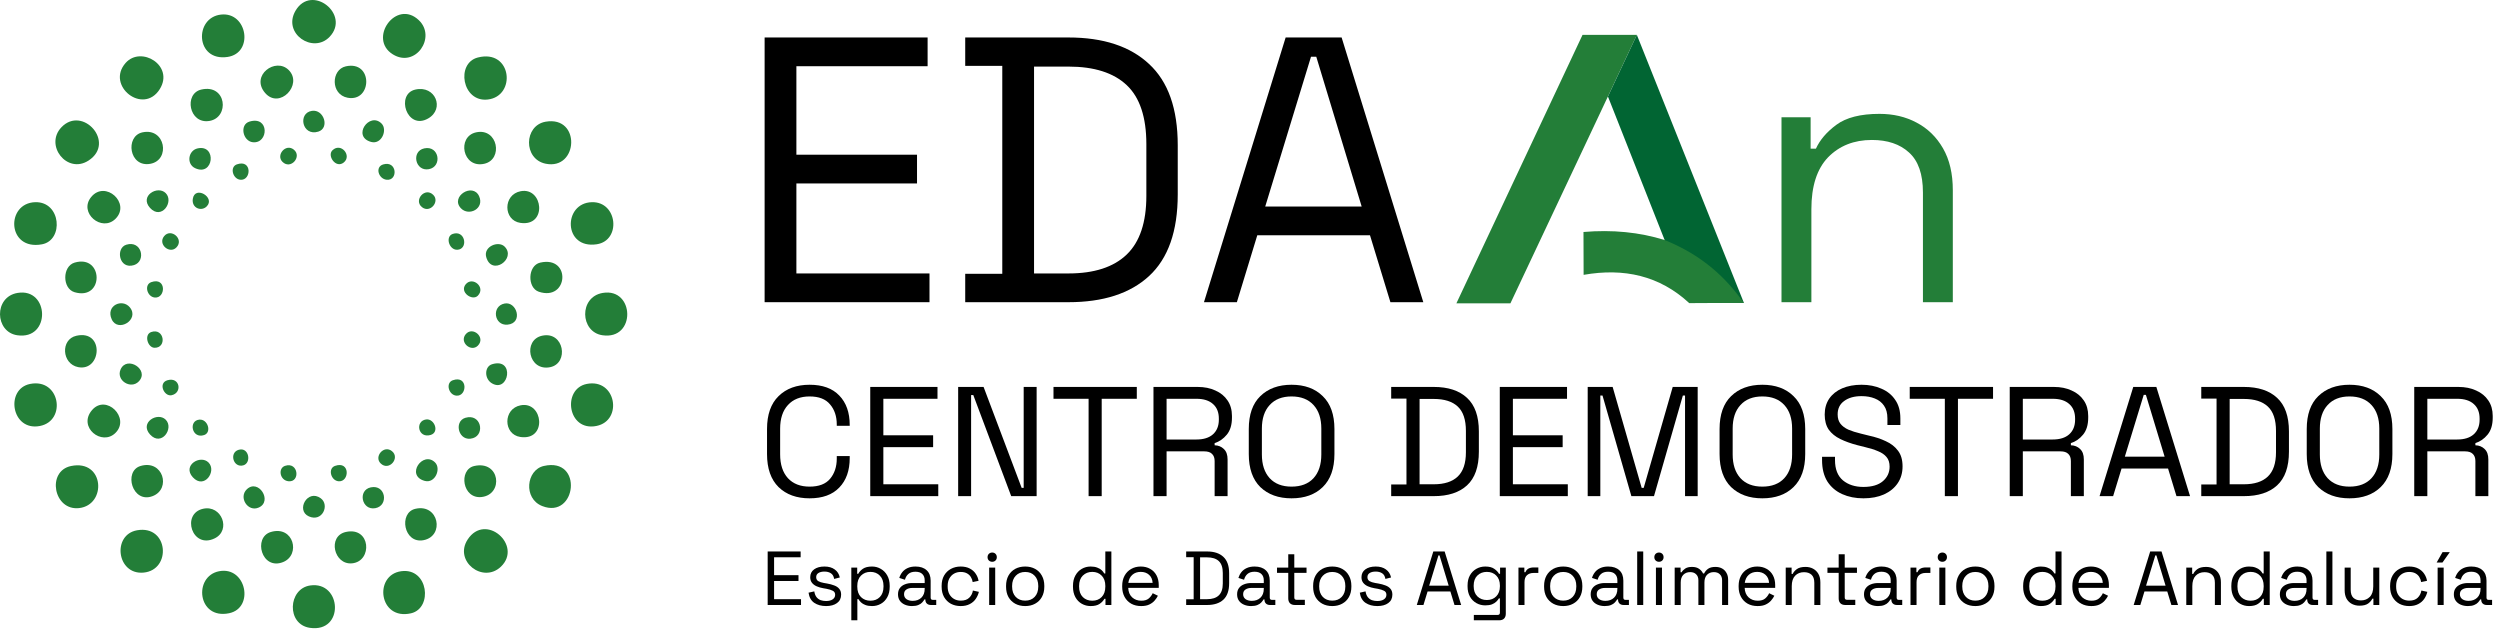 <?xml version="1.0" encoding="UTF-8"?> <svg xmlns="http://www.w3.org/2000/svg" width="308" height="78" viewBox="0 0 308 78" fill="none"><path d="M61.711 69.816C59.486 71.938 55.897 69.124 57.606 66.481C59.811 63.078 64.438 67.209 61.711 69.816Z" fill="#237E38"></path><path d="M58.87 7.084C63.084 6.005 63.642 11.866 60.079 12.263C56.929 12.614 56.139 7.781 58.87 7.084Z" fill="#237E38"></path><path d="M7.572 15.676C10.179 12.944 14.31 17.571 10.907 19.781C8.269 21.495 5.449 17.901 7.572 15.676Z" fill="#237E38"></path><path d="M67.221 14.994C71.594 14.235 71.253 20.999 67.221 20.168C64.453 19.6 64.53 15.464 67.221 14.994Z" fill="#237E38"></path><path d="M3.699 47.303C7.411 46.554 8.227 51.847 4.912 52.482C1.396 53.158 0.611 47.928 3.699 47.303Z" fill="#237E38"></path><path d="M16.89 65.329C20.763 64.653 21.171 70.214 17.691 70.544C14.376 70.854 13.777 65.876 16.89 65.329Z" fill="#237E38"></path><path d="M8.753 57.413C12.869 56.561 13.178 62.21 9.745 62.597C6.595 62.949 5.717 58.043 8.753 57.413Z" fill="#237E38"></path><path d="M27.001 70.374C30.336 69.733 31.379 74.907 28.214 75.553C24.321 76.348 23.799 70.988 27.001 70.374Z" fill="#237E38"></path><path d="M4.343 24.909C7.529 24.821 7.88 29.587 5.179 30.098C0.842 30.914 0.687 25.012 4.343 24.909Z" fill="#237E38"></path><path d="M27.224 1.796C30.482 1.43 31.303 6.537 28.029 7.017C24.074 7.6 23.893 2.168 27.224 1.796Z" fill="#237E38"></path><path d="M2.164 36.088C6.099 35.427 6.295 41.917 2.123 41.303C-0.639 40.895 -0.789 36.584 2.164 36.088Z" fill="#237E38"></path><path d="M74.259 36.088C78.194 35.427 78.39 41.917 74.218 41.303C71.455 40.895 71.305 36.584 74.259 36.088Z" fill="#237E38"></path><path d="M72.275 47.303C75.905 46.569 76.777 51.805 73.493 52.476C69.915 53.21 69.228 47.917 72.275 47.303Z" fill="#237E38"></path><path d="M38.216 72.129C42.11 71.566 42.466 77.979 38.175 77.349C35.263 76.921 35.48 72.526 38.216 72.129Z" fill="#237E38"></path><path d="M72.916 24.909C76.092 24.821 76.557 29.628 73.526 30.093C69.379 30.728 69.343 25.007 72.916 24.909Z" fill="#237E38"></path><path d="M40.607 4.538C38.567 6.676 34.772 4.131 36.404 1.327C38.381 -2.061 43.23 1.786 40.607 4.538Z" fill="#237E38"></path><path d="M49.426 70.374C52.787 69.909 53.35 74.933 50.639 75.558C46.663 76.472 46.018 70.843 49.426 70.374Z" fill="#237E38"></path><path d="M15.476 7.755C17.392 5.592 21.487 8.086 19.685 10.977C17.655 14.23 12.998 10.559 15.476 7.755Z" fill="#237E38"></path><path d="M66.993 57.408C71.908 56.277 71.025 64.017 66.796 62.344C64.447 61.414 64.829 57.903 66.993 57.408Z" fill="#237E38"></path><path d="M51.601 2.488C53.801 4.585 51.183 8.432 48.389 6.691C45.296 4.76 48.813 -0.171 51.601 2.488Z" fill="#237E38"></path><path d="M14.231 53.328C12.553 55.007 9.553 52.621 11.329 50.535C13.069 48.485 16.08 51.485 14.231 53.328Z" fill="#237E38"></path><path d="M33.367 65.541C36.182 64.704 37.08 68.365 34.875 69.248C32.221 70.307 31.147 66.202 33.367 65.541Z" fill="#237E38"></path><path d="M64.15 49.931C66.923 49.399 67.455 54.325 64.109 53.835C61.987 53.525 61.945 50.349 64.15 49.931Z" fill="#237E38"></path><path d="M64.15 23.556C66.923 23.024 67.455 27.95 64.109 27.459C61.987 27.15 61.945 23.974 64.15 23.556Z" fill="#237E38"></path><path d="M24.797 11.034C27.926 10.311 28.319 14.488 25.794 14.901C23.268 15.314 22.633 11.53 24.797 11.034Z" fill="#237E38"></path><path d="M42.599 8.174C45.996 7.415 45.857 12.614 42.826 12.041C40.704 11.638 40.791 8.576 42.599 8.174Z" fill="#237E38"></path><path d="M35.567 8.628C37.359 10.42 34.431 13.534 32.649 11.437C30.832 9.3 33.951 7.012 35.567 8.628Z" fill="#237E38"></path><path d="M9.409 41.365C12.89 40.58 12.518 45.79 9.637 45.232C7.602 44.84 7.427 41.809 9.409 41.365Z" fill="#237E38"></path><path d="M25.02 62.68C27.312 62.169 28.505 65.313 26.46 66.32C23.656 67.704 22.298 63.284 25.02 62.68Z" fill="#237E38"></path><path d="M58.65 16.306C61.335 15.712 62.043 19.652 59.652 20.179C56.967 20.773 56.26 16.833 58.65 16.306Z" fill="#237E38"></path><path d="M66.782 41.36C69.508 40.761 70.133 44.757 67.778 45.237C65.098 45.78 64.386 41.892 66.782 41.36Z" fill="#237E38"></path><path d="M14.233 26.953C12.54 28.646 9.648 26.214 11.228 24.278C12.969 22.14 16.149 25.042 14.233 26.953Z" fill="#237E38"></path><path d="M58.42 57.413C61.611 56.685 62.06 60.883 59.37 61.229C56.948 61.539 56.458 57.862 58.42 57.413Z" fill="#237E38"></path><path d="M66.554 32.354C70.406 31.471 70.029 37.157 66.383 35.943C64.942 35.463 64.994 32.711 66.554 32.354Z" fill="#237E38"></path><path d="M51.173 62.685C54.065 62.013 54.819 66.046 52.17 66.552C49.733 67.017 49.082 63.165 51.173 62.685Z" fill="#237E38"></path><path d="M17.546 16.306C20.376 15.691 21.032 19.703 18.538 20.178C15.894 20.679 15.383 16.776 17.546 16.306Z" fill="#237E38"></path><path d="M17.318 57.408C20.091 56.587 21.113 60.222 18.821 61.115C16.291 62.102 15.18 58.038 17.318 57.408Z" fill="#237E38"></path><path d="M42.599 65.54C45.697 64.843 45.919 69.155 43.379 69.403C41.122 69.625 40.322 66.052 42.599 65.54Z" fill="#237E38"></path><path d="M51.173 11.034C53.646 10.476 54.818 13.409 52.753 14.592C50.114 16.11 48.71 11.586 51.173 11.034Z" fill="#237E38"></path><path d="M9.186 32.355C12.765 31.296 12.852 37.074 9.186 36C7.658 35.551 7.663 32.809 9.186 32.355Z" fill="#237E38"></path><path d="M24.362 18.278C26.743 17.777 26.329 21.8 24.032 20.715C22.942 20.199 23.175 18.531 24.362 18.278Z" fill="#237E38"></path><path d="M57.328 51.475C59.259 50.902 59.791 53.499 58.278 53.979C56.497 54.542 55.851 51.914 57.328 51.475Z" fill="#237E38"></path><path d="M15.996 37.864C17.246 39.382 14.52 41.024 13.761 39.336C13.002 37.647 15.057 36.728 15.996 37.864Z" fill="#237E38"></path><path d="M15.558 30.149C17.468 29.56 18.042 32.173 16.513 32.659C14.654 33.247 14.21 30.567 15.558 30.149Z" fill="#237E38"></path><path d="M45.684 60.042C47.533 59.654 47.925 62.303 46.237 62.608C44.548 62.913 44.042 60.388 45.684 60.042Z" fill="#237E38"></path><path d="M52.277 18.278C54.126 17.891 54.518 20.54 52.83 20.844C51.141 21.149 50.635 18.624 52.277 18.278Z" fill="#237E38"></path><path d="M39.518 61.389C40.643 62.215 39.714 64.363 38.051 63.619C36.409 62.886 37.891 60.196 39.518 61.389Z" fill="#237E38"></path><path d="M30.725 14.984C33.219 14.215 33.105 17.726 31.153 17.524C29.914 17.395 29.486 15.366 30.725 14.984Z" fill="#237E38"></path><path d="M60.615 44.876C63.476 43.993 62.701 48.46 60.605 47.226C59.65 46.663 59.675 45.165 60.615 44.876Z" fill="#237E38"></path><path d="M20.412 51.702C21.476 52.766 19.886 55.074 18.481 53.525C17.154 52.053 19.421 50.716 20.412 51.702Z" fill="#237E38"></path><path d="M38.426 13.657C39.903 13.43 40.651 15.774 39.211 16.218C37.223 16.827 36.65 13.931 38.426 13.657Z" fill="#237E38"></path><path d="M25.684 56.974C26.747 58.038 25.157 60.346 23.753 58.797C22.426 57.325 24.692 55.988 25.684 56.974Z" fill="#237E38"></path><path d="M56.783 25.657C55.43 24.232 58.249 22.44 59.029 24.18C59.711 25.698 57.769 26.695 56.783 25.657Z" fill="#237E38"></path><path d="M20.412 23.788C21.476 24.852 19.886 27.16 18.481 25.611C17.154 24.139 19.421 22.802 20.412 23.788Z" fill="#237E38"></path><path d="M62.165 37.394C63.673 37.1 64.499 39.816 62.527 39.997C60.864 40.152 60.523 37.714 62.165 37.394Z" fill="#237E38"></path><path d="M47.004 15.216C47.778 15.986 47.014 17.84 45.728 17.488C43.312 16.828 45.517 13.729 47.004 15.216Z" fill="#237E38"></path><path d="M62.171 30.382C63.653 31.869 60.56 34.074 59.899 31.657C59.548 30.372 61.402 29.613 62.171 30.382Z" fill="#237E38"></path><path d="M53.6 56.974C54.374 57.744 53.61 59.597 52.324 59.246C49.908 58.585 52.112 55.487 53.6 56.974Z" fill="#237E38"></path><path d="M17.108 46.978C16.112 48.026 14.253 46.849 14.862 45.501C15.647 43.761 18.456 45.558 17.108 46.978Z" fill="#237E38"></path><path d="M30.41 60.279C31.83 58.931 33.627 61.74 31.886 62.525C30.539 63.135 29.361 61.276 30.41 60.279Z" fill="#237E38"></path><path d="M52.495 51.676C53.512 51.537 54.188 53.251 53.052 53.587C51.493 54.052 51.106 51.867 52.495 51.676Z" fill="#237E38"></path><path d="M21.724 30.495C20.892 31.337 19.415 30.093 20.216 29.101C21.062 28.048 22.735 29.473 21.724 30.495Z" fill="#237E38"></path><path d="M46.891 57.087C46.05 56.256 47.294 54.779 48.286 55.579C49.339 56.426 47.914 58.099 46.891 57.087Z" fill="#237E38"></path><path d="M34.802 19.941C33.96 19.11 35.204 17.633 36.196 18.433C37.249 19.28 35.824 20.953 34.802 19.941Z" fill="#237E38"></path><path d="M58.873 42.583C58.042 43.425 56.565 42.181 57.365 41.189C58.212 40.136 59.885 41.561 58.873 42.583Z" fill="#237E38"></path><path d="M53.377 24.01C54.218 24.841 52.974 26.318 51.983 25.517C50.929 24.671 52.354 22.998 53.377 24.01Z" fill="#237E38"></path><path d="M29.179 20.251C31.084 19.579 30.976 22.27 29.618 22.146C28.663 22.058 28.276 20.571 29.179 20.251Z" fill="#237E38"></path><path d="M25.46 25.435C24.794 26.096 23.596 25.626 23.751 24.516C23.994 22.786 26.586 24.325 25.46 25.435Z" fill="#237E38"></path><path d="M47.216 20.256C48.93 19.75 49.064 22.28 47.644 22.146C46.632 22.053 46.163 20.566 47.216 20.256Z" fill="#237E38"></path><path d="M18.63 34.761C20.536 34.09 20.427 36.78 19.069 36.656C18.114 36.568 17.727 35.081 18.63 34.761Z" fill="#237E38"></path><path d="M55.778 46.849C57.683 46.178 57.575 48.868 56.217 48.744C55.261 48.656 54.874 47.169 55.778 46.849Z" fill="#237E38"></path><path d="M41.27 57.398C43.175 56.726 43.067 59.417 41.709 59.293C40.754 59.205 40.366 57.718 41.27 57.398Z" fill="#237E38"></path><path d="M55.778 28.818C57.255 28.322 57.668 30.429 56.573 30.733C55.386 31.064 54.766 29.158 55.778 28.818Z" fill="#237E38"></path><path d="M18.633 40.905C20.244 40.358 20.595 42.883 19.031 42.846C18.194 42.831 17.709 41.22 18.633 40.905Z" fill="#237E38"></path><path d="M58.871 36.428C58.2 37.12 56.584 36.005 57.368 35.034C58.21 33.996 59.883 35.386 58.871 36.428Z" fill="#237E38"></path><path d="M35.117 57.392C36.77 56.839 37.028 59.431 35.551 59.292C34.462 59.189 34.219 57.691 35.117 57.392Z" fill="#237E38"></path><path d="M40.957 18.516C42 17.504 43.395 19.177 42.351 20.019C41.381 20.804 40.265 19.182 40.957 18.516Z" fill="#237E38"></path><path d="M24.563 51.698C25.606 51.61 26.112 53.273 25.152 53.598C23.629 54.109 23.184 51.816 24.563 51.698Z" fill="#237E38"></path><path d="M20.621 46.848C22.17 46.389 22.5 48.402 21.142 48.692C20.223 48.888 19.444 47.199 20.621 46.848Z" fill="#237E38"></path><path d="M29.406 55.415C30.681 55.043 31.012 57.041 29.974 57.331C28.73 57.676 28.203 55.761 29.406 55.415Z" fill="#237E38"></path><g clip-path="url(#clip0_36_3800)"><path fill-rule="evenodd" clip-rule="evenodd" d="M197.363 13.44L201.661 4.298H194.967L179.429 37.367H186.085L197.363 13.44Z" fill="#237E38"></path><path fill-rule="evenodd" clip-rule="evenodd" d="M201.661 4.298L214.846 37.309L208.164 37.33L205.072 29.542L198.097 11.889L201.661 4.298Z" fill="#016533"></path><path fill-rule="evenodd" clip-rule="evenodd" d="M214.847 37.309L208.116 37.346C204.472 33.967 200.079 32.984 195.101 33.861L195.085 28.581C198.65 28.278 201.991 28.602 205.104 29.579C209.843 31.502 212.658 34.27 214.847 37.309Z" fill="#237E38"></path></g><path d="M148.329 37.23L158.392 4.617H165.288L175.351 37.23H171.298L168.782 28.983H154.898L152.382 37.23H148.329ZM155.877 25.442H167.757L162.166 6.993H161.514L155.877 25.442Z" fill="black"></path><path d="M118.915 37.23V33.736H123.481V8.111H118.915V4.617H131.634C135.92 4.617 139.228 5.704 141.558 7.878C143.918 10.052 145.098 13.391 145.098 17.895V23.952C145.098 28.486 143.918 31.841 141.558 34.015C139.228 36.158 135.92 37.23 131.634 37.23H118.915ZM127.394 33.689H131.634C134.802 33.689 137.194 32.912 138.809 31.359C140.424 29.806 141.231 27.399 141.231 24.138V17.755C141.231 14.432 140.424 12.009 138.809 10.487C137.194 8.965 134.802 8.204 131.634 8.204H127.394V33.689Z" fill="black"></path><path d="M94.201 37.23V4.617H114.281V8.158H98.115V19.06H112.977V22.601H98.115V33.689H114.514V37.23H94.201Z" fill="black"></path><path d="M219.481 37.23V14.447H223.069V18.314H223.721C224.218 17.227 225.057 16.249 226.237 15.379C227.448 14.479 229.219 14.028 231.548 14.028C233.256 14.028 234.778 14.385 236.114 15.1C237.481 15.814 238.568 16.87 239.375 18.268C240.183 19.665 240.587 21.389 240.587 23.439V37.23H236.906V23.719C236.906 21.451 236.331 19.805 235.182 18.78C234.064 17.755 232.542 17.243 230.616 17.243C228.411 17.243 226.61 17.957 225.212 19.386C223.845 20.815 223.162 22.942 223.162 25.769V37.23H219.481Z" fill="#237E38"></path><path d="M297.434 61.124V47.67H302.873C303.706 47.67 304.436 47.817 305.064 48.112C305.705 48.394 306.205 48.804 306.563 49.342C306.922 49.867 307.102 50.502 307.102 51.245V51.456C307.102 52.34 306.89 53.039 306.467 53.551C306.045 54.064 305.545 54.41 304.968 54.589V54.858C305.429 54.871 305.807 55.025 306.102 55.319C306.41 55.601 306.563 56.031 306.563 56.607V61.124H304.968V56.8C304.968 56.415 304.859 56.12 304.641 55.915C304.436 55.71 304.122 55.608 303.7 55.608H299.048V61.124H297.434ZM299.048 54.147H302.719C303.603 54.147 304.283 53.936 304.757 53.513C305.244 53.077 305.487 52.475 305.487 51.706V51.571C305.487 50.803 305.25 50.207 304.776 49.784C304.302 49.348 303.616 49.13 302.719 49.13H299.048V54.147Z" fill="black"></path><path d="M289.457 61.393C287.855 61.393 286.574 60.932 285.613 60.009C284.665 59.074 284.19 57.716 284.19 55.935V52.859C284.19 51.078 284.665 49.726 285.613 48.804C286.574 47.868 287.855 47.401 289.457 47.401C291.071 47.401 292.353 47.868 293.301 48.804C294.262 49.726 294.743 51.078 294.743 52.859V55.935C294.743 57.716 294.262 59.074 293.301 60.009C292.353 60.932 291.071 61.393 289.457 61.393ZM289.457 59.952C290.623 59.952 291.526 59.606 292.167 58.914C292.808 58.209 293.128 57.235 293.128 55.992V52.802C293.128 51.559 292.808 50.591 292.167 49.899C291.526 49.194 290.623 48.842 289.457 48.842C288.304 48.842 287.407 49.194 286.766 49.899C286.125 50.591 285.805 51.559 285.805 52.802V55.992C285.805 57.235 286.125 58.209 286.766 58.914C287.407 59.606 288.304 59.952 289.457 59.952Z" fill="black"></path><path d="M271.196 61.124V59.683H273.08V49.111H271.196V47.67H276.444C278.212 47.67 279.577 48.118 280.538 49.015C281.511 49.912 281.998 51.289 281.998 53.148V55.646C281.998 57.517 281.511 58.901 280.538 59.798C279.577 60.682 278.212 61.124 276.444 61.124H271.196ZM274.694 59.663H276.444C277.751 59.663 278.737 59.343 279.404 58.702C280.07 58.062 280.403 57.069 280.403 55.723V53.09C280.403 51.719 280.07 50.719 279.404 50.091C278.737 49.464 277.751 49.15 276.444 49.15H274.694V59.663Z" fill="black"></path><path d="M258.666 61.124L262.818 47.67H265.662L269.814 61.124H268.142L267.104 57.722H261.376L260.338 61.124H258.666ZM261.78 56.261H266.681L264.375 48.65H264.106L261.78 56.261Z" fill="black"></path><path d="M247.599 61.124V47.67H253.038C253.871 47.67 254.601 47.817 255.229 48.112C255.87 48.394 256.37 48.804 256.729 49.342C257.087 49.867 257.267 50.502 257.267 51.245V51.456C257.267 52.34 257.055 53.039 256.632 53.551C256.21 54.064 255.71 54.41 255.133 54.589V54.858C255.595 54.871 255.973 55.025 256.267 55.319C256.575 55.601 256.729 56.031 256.729 56.607V61.124H255.133V56.8C255.133 56.415 255.024 56.12 254.806 55.915C254.601 55.71 254.287 55.608 253.865 55.608H249.213V61.124H247.599ZM249.213 54.147H252.884C253.769 54.147 254.448 53.936 254.922 53.513C255.409 53.077 255.652 52.475 255.652 51.706V51.571C255.652 50.803 255.415 50.207 254.941 49.784C254.467 49.348 253.781 49.13 252.884 49.13H249.213V54.147Z" fill="black"></path><path d="M239.604 61.124V49.13H235.279V47.67H245.543V49.13H241.219V61.124H239.604Z" fill="black"></path><path d="M229.57 61.393C228.596 61.393 227.725 61.22 226.956 60.874C226.187 60.528 225.579 60.009 225.13 59.317C224.694 58.613 224.477 57.735 224.477 56.684V56.281H226.072V56.684C226.072 57.799 226.399 58.632 227.052 59.183C227.706 59.721 228.545 59.99 229.57 59.99C230.621 59.99 231.422 59.753 231.973 59.279C232.524 58.805 232.799 58.209 232.799 57.491C232.799 56.992 232.671 56.594 232.415 56.3C232.171 56.005 231.825 55.768 231.377 55.589C230.928 55.396 230.403 55.23 229.801 55.089L228.801 54.839C228.02 54.634 227.328 54.384 226.725 54.089C226.123 53.795 225.649 53.41 225.303 52.936C224.97 52.449 224.803 51.828 224.803 51.072C224.803 50.316 224.989 49.662 225.361 49.111C225.745 48.56 226.277 48.137 226.956 47.843C227.648 47.548 228.442 47.401 229.339 47.401C230.249 47.401 231.063 47.561 231.78 47.881C232.511 48.189 233.081 48.65 233.491 49.265C233.914 49.867 234.125 50.63 234.125 51.552V52.359H232.53V51.552C232.53 50.899 232.389 50.373 232.107 49.976C231.838 49.579 231.46 49.284 230.973 49.092C230.499 48.9 229.955 48.804 229.339 48.804C228.455 48.804 227.744 49.002 227.206 49.4C226.668 49.784 226.399 50.335 226.399 51.053C226.399 51.527 226.514 51.911 226.745 52.206C226.975 52.5 227.302 52.744 227.725 52.936C228.148 53.115 228.654 53.276 229.243 53.417L230.243 53.666C231.024 53.833 231.723 54.064 232.338 54.358C232.966 54.64 233.466 55.031 233.837 55.531C234.209 56.018 234.395 56.658 234.395 57.453C234.395 58.248 234.196 58.939 233.799 59.529C233.401 60.118 232.838 60.58 232.107 60.913C231.39 61.233 230.544 61.393 229.57 61.393Z" fill="black"></path><path d="M217.117 61.393C215.515 61.393 214.234 60.932 213.273 60.009C212.325 59.074 211.851 57.716 211.851 55.935V52.859C211.851 51.078 212.325 49.726 213.273 48.804C214.234 47.868 215.515 47.401 217.117 47.401C218.732 47.401 220.013 47.868 220.961 48.804C221.922 49.726 222.403 51.078 222.403 52.859V55.935C222.403 57.716 221.922 59.074 220.961 60.009C220.013 60.932 218.732 61.393 217.117 61.393ZM217.117 59.952C218.283 59.952 219.187 59.606 219.827 58.914C220.468 58.209 220.788 57.235 220.788 55.992V52.802C220.788 51.559 220.468 50.591 219.827 49.899C219.187 49.194 218.283 48.842 217.117 48.842C215.964 48.842 215.067 49.194 214.426 49.899C213.785 50.591 213.465 51.559 213.465 52.802V55.992C213.465 57.235 213.785 58.209 214.426 58.914C215.067 59.606 215.964 59.952 217.117 59.952Z" fill="black"></path><path d="M195.604 61.124V47.67H198.679L202.254 60.105H202.504L206.079 47.67H209.154V61.124H207.597V48.727H207.328L203.772 61.124H200.985L197.429 48.727H197.16V61.124H195.604Z" fill="black"></path><path d="M184.773 61.124V47.67H193.058V49.13H186.388V53.628H192.519V55.089H186.388V59.663H193.154V61.124H184.773Z" fill="black"></path><path d="M171.394 61.124V59.683H173.277V49.111H171.394V47.67H176.641C178.409 47.67 179.774 48.118 180.735 49.015C181.709 49.912 182.196 51.289 182.196 53.148V55.646C182.196 57.517 181.709 58.901 180.735 59.798C179.774 60.682 178.409 61.124 176.641 61.124H171.394ZM174.892 59.663H176.641C177.948 59.663 178.935 59.343 179.601 58.702C180.267 58.062 180.6 57.069 180.6 55.723V53.09C180.6 51.719 180.267 50.719 179.601 50.091C178.935 49.464 177.948 49.15 176.641 49.15H174.892V59.663Z" fill="black"></path><path d="M159.116 61.393C157.514 61.393 156.233 60.932 155.272 60.009C154.324 59.074 153.85 57.716 153.85 55.935V52.859C153.85 51.078 154.324 49.726 155.272 48.804C156.233 47.868 157.514 47.401 159.116 47.401C160.731 47.401 162.012 47.868 162.96 48.804C163.921 49.726 164.402 51.078 164.402 52.859V55.935C164.402 57.716 163.921 59.074 162.96 60.009C162.012 60.932 160.731 61.393 159.116 61.393ZM159.116 59.952C160.282 59.952 161.186 59.606 161.826 58.914C162.467 58.209 162.787 57.235 162.787 55.992V52.802C162.787 51.559 162.467 50.591 161.826 49.899C161.186 49.194 160.282 48.842 159.116 48.842C157.963 48.842 157.066 49.194 156.425 49.899C155.785 50.591 155.464 51.559 155.464 52.802V55.992C155.464 57.235 155.785 58.209 156.425 58.914C157.066 59.606 157.963 59.952 159.116 59.952Z" fill="black"></path><path d="M142.108 61.124V47.67H147.548C148.381 47.67 149.111 47.817 149.739 48.112C150.38 48.394 150.88 48.804 151.238 49.342C151.597 49.867 151.776 50.502 151.776 51.245V51.456C151.776 52.34 151.565 53.039 151.142 53.551C150.719 54.064 150.22 54.41 149.643 54.589V54.858C150.104 54.871 150.482 55.025 150.777 55.319C151.085 55.601 151.238 56.031 151.238 56.607V61.124H149.643V56.8C149.643 56.415 149.534 56.12 149.316 55.915C149.111 55.71 148.797 55.608 148.374 55.608H143.723V61.124H142.108ZM143.723 54.147H147.394C148.278 54.147 148.957 53.936 149.432 53.513C149.918 53.077 150.162 52.475 150.162 51.706V51.571C150.162 50.803 149.925 50.207 149.451 49.784C148.977 49.348 148.291 49.13 147.394 49.13H143.723V54.147Z" fill="black"></path><path d="M134.115 61.124V49.13H129.79V47.67H140.054V49.13H135.729V61.124H134.115Z" fill="black"></path><path d="M118.045 61.124V47.67H121.178L125.868 60.105H126.118V47.67H127.713V61.124H124.58L119.909 48.669H119.64V61.124H118.045Z" fill="black"></path><path d="M107.215 61.124V47.67H115.499V49.13H108.829V53.628H114.961V55.089H108.829V59.663H115.595V61.124H107.215Z" fill="black"></path><path d="M99.745 61.393C98.144 61.393 96.869 60.932 95.92 60.009C94.972 59.074 94.498 57.716 94.498 55.935V52.859C94.498 51.078 94.972 49.726 95.92 48.804C96.869 47.868 98.144 47.401 99.745 47.401C101.334 47.401 102.552 47.843 103.397 48.727C104.256 49.611 104.685 50.822 104.685 52.359V52.456H103.09V52.302C103.09 51.289 102.814 50.463 102.263 49.822C101.725 49.169 100.886 48.842 99.745 48.842C98.605 48.842 97.714 49.194 97.074 49.899C96.433 50.591 96.113 51.565 96.113 52.821V55.973C96.113 57.229 96.433 58.209 97.074 58.914C97.714 59.606 98.605 59.952 99.745 59.952C100.886 59.952 101.725 59.631 102.263 58.991C102.814 58.337 103.09 57.504 103.09 56.492V56.184H104.685V56.434C104.685 57.972 104.256 59.183 103.397 60.067C102.552 60.951 101.334 61.393 99.745 61.393Z" fill="black"></path><path d="M304.038 74.667C303.718 74.667 303.426 74.61 303.162 74.497C302.899 74.384 302.691 74.221 302.541 74.007C302.39 73.794 302.314 73.533 302.314 73.225C302.314 72.912 302.39 72.654 302.541 72.453C302.691 72.246 302.899 72.092 303.162 71.991C303.426 71.885 303.721 71.831 304.048 71.831H305.602V71.492C305.602 71.165 305.505 70.908 305.31 70.72C305.122 70.531 304.839 70.437 304.462 70.437C304.092 70.437 303.803 70.528 303.596 70.71C303.388 70.886 303.247 71.125 303.172 71.426L302.475 71.2C302.55 70.943 302.669 70.71 302.833 70.503C302.996 70.289 303.213 70.12 303.483 69.994C303.759 69.862 304.089 69.796 304.472 69.796C305.062 69.796 305.521 69.95 305.847 70.258C306.174 70.559 306.337 70.987 306.337 71.539V73.621C306.337 73.81 306.425 73.904 306.601 73.904H307.025V74.535H306.375C306.168 74.535 306.001 74.478 305.875 74.365C305.75 74.246 305.687 74.089 305.687 73.894V73.847H305.574C305.505 73.967 305.411 74.092 305.291 74.224C305.178 74.35 305.021 74.453 304.82 74.535C304.619 74.623 304.359 74.667 304.038 74.667ZM304.123 74.026C304.563 74.026 304.918 73.897 305.188 73.64C305.464 73.376 305.602 73.009 305.602 72.538V72.434H304.076C303.781 72.434 303.536 72.5 303.341 72.632C303.153 72.758 303.059 72.949 303.059 73.207C303.059 73.464 303.156 73.665 303.351 73.81C303.552 73.954 303.809 74.026 304.123 74.026Z" fill="black"></path><path d="M300.316 74.535V69.928H301.06V74.535H300.316ZM300.193 69.306L300.919 68.025H301.814L300.909 69.306H300.193Z" fill="black"></path><path d="M296.806 74.667C296.36 74.667 295.958 74.573 295.6 74.384C295.248 74.19 294.969 73.913 294.761 73.555C294.56 73.197 294.46 72.773 294.46 72.284V72.18C294.46 71.684 294.56 71.26 294.761 70.908C294.969 70.55 295.248 70.277 295.6 70.088C295.958 69.894 296.36 69.796 296.806 69.796C297.245 69.796 297.619 69.878 297.927 70.041C298.241 70.205 298.486 70.421 298.662 70.691C298.844 70.961 298.96 71.25 299.01 71.558L298.285 71.709C298.253 71.483 298.178 71.275 298.059 71.087C297.946 70.899 297.785 70.748 297.578 70.635C297.371 70.522 297.117 70.465 296.815 70.465C296.507 70.465 296.231 70.534 295.986 70.672C295.747 70.811 295.556 71.008 295.411 71.266C295.273 71.523 295.204 71.831 295.204 72.189V72.274C295.204 72.632 295.273 72.94 295.411 73.197C295.556 73.455 295.747 73.653 295.986 73.791C296.231 73.929 296.507 73.998 296.815 73.998C297.274 73.998 297.622 73.879 297.861 73.64C298.106 73.401 298.257 73.106 298.313 72.754L299.048 72.915C298.979 73.216 298.853 73.502 298.671 73.772C298.489 74.042 298.241 74.259 297.927 74.422C297.619 74.585 297.245 74.667 296.806 74.667Z" fill="black"></path><path d="M290.68 74.62C290.347 74.62 290.039 74.548 289.756 74.403C289.48 74.259 289.26 74.045 289.097 73.763C288.94 73.474 288.861 73.125 288.861 72.717V69.928H289.606V72.66C289.606 73.119 289.719 73.452 289.945 73.659C290.177 73.866 290.488 73.97 290.877 73.97C291.317 73.97 291.678 73.825 291.961 73.536C292.243 73.248 292.385 72.817 292.385 72.246V69.928H293.129V74.535H292.404V73.753H292.272C292.171 73.973 291.998 74.174 291.754 74.356C291.509 74.532 291.151 74.62 290.68 74.62Z" fill="black"></path><path d="M286.608 74.535V67.941H287.353V74.535H286.608Z" fill="black"></path><path d="M282.603 74.667C282.283 74.667 281.991 74.61 281.727 74.497C281.463 74.384 281.256 74.221 281.105 74.007C280.954 73.794 280.879 73.533 280.879 73.225C280.879 72.912 280.954 72.654 281.105 72.453C281.256 72.246 281.463 72.092 281.727 71.991C281.991 71.885 282.286 71.831 282.612 71.831H284.167V71.492C284.167 71.165 284.069 70.908 283.875 70.72C283.686 70.531 283.404 70.437 283.027 70.437C282.656 70.437 282.367 70.528 282.16 70.71C281.953 70.886 281.812 71.125 281.736 71.426L281.039 71.2C281.114 70.943 281.234 70.71 281.397 70.503C281.56 70.289 281.777 70.12 282.047 69.994C282.323 69.862 282.653 69.796 283.036 69.796C283.627 69.796 284.085 69.95 284.412 70.258C284.738 70.559 284.902 70.987 284.902 71.539V73.621C284.902 73.81 284.989 73.904 285.165 73.904H285.589V74.535H284.939C284.732 74.535 284.566 74.478 284.44 74.365C284.314 74.246 284.252 74.089 284.252 73.894V73.847H284.138C284.069 73.967 283.975 74.092 283.856 74.224C283.743 74.35 283.586 74.453 283.385 74.535C283.184 74.623 282.923 74.667 282.603 74.667ZM282.688 74.026C283.127 74.026 283.482 73.897 283.752 73.64C284.029 73.376 284.167 73.009 284.167 72.538V72.434H282.641C282.345 72.434 282.1 72.5 281.906 72.632C281.717 72.758 281.623 72.949 281.623 73.207C281.623 73.464 281.72 73.665 281.915 73.81C282.116 73.954 282.374 74.026 282.688 74.026Z" fill="black"></path><path d="M277.077 74.667C276.681 74.667 276.317 74.573 275.984 74.384C275.651 74.196 275.387 73.923 275.192 73.565C274.998 73.207 274.9 72.783 274.9 72.293V72.17C274.9 71.68 274.998 71.26 275.192 70.908C275.387 70.55 275.648 70.277 275.974 70.088C276.307 69.894 276.675 69.796 277.077 69.796C277.397 69.796 277.667 69.84 277.887 69.928C278.113 70.01 278.295 70.117 278.433 70.249C278.571 70.374 278.678 70.509 278.753 70.654H278.885V67.941H279.63V74.535H278.904V73.772H278.772C278.647 74.004 278.452 74.212 278.188 74.394C277.924 74.576 277.554 74.667 277.077 74.667ZM277.274 74.007C277.752 74.007 278.138 73.857 278.433 73.555C278.735 73.248 278.885 72.82 278.885 72.274V72.189C278.885 71.643 278.735 71.219 278.433 70.918C278.138 70.61 277.752 70.456 277.274 70.456C276.803 70.456 276.414 70.61 276.106 70.918C275.805 71.219 275.654 71.643 275.654 72.189V72.274C275.654 72.82 275.805 73.248 276.106 73.555C276.414 73.857 276.803 74.007 277.274 74.007Z" fill="black"></path><path d="M269.35 74.535V69.928H270.075V70.71H270.207C270.307 70.49 270.477 70.293 270.716 70.117C270.961 69.935 271.319 69.844 271.79 69.844C272.135 69.844 272.443 69.916 272.713 70.06C272.989 70.205 273.209 70.418 273.372 70.701C273.536 70.983 273.617 71.332 273.617 71.746V74.535H272.873V71.803C272.873 71.344 272.757 71.012 272.524 70.804C272.298 70.597 271.991 70.493 271.601 70.493C271.155 70.493 270.791 70.638 270.508 70.927C270.232 71.216 270.094 71.646 270.094 72.218V74.535H269.35Z" fill="black"></path><path d="M262.869 74.535L264.904 67.941H266.298L268.333 74.535H267.514L267.005 72.868H264.197L263.689 74.535H262.869ZM264.395 72.152H266.798L265.667 68.421H265.535L264.395 72.152Z" fill="black"></path><path d="M257.65 74.667C257.185 74.667 256.777 74.57 256.425 74.375C256.073 74.174 255.8 73.894 255.606 73.536C255.411 73.178 255.313 72.764 255.313 72.293V72.18C255.313 71.703 255.411 71.285 255.606 70.927C255.8 70.569 256.07 70.293 256.416 70.098C256.761 69.897 257.157 69.796 257.603 69.796C258.036 69.796 258.419 69.891 258.752 70.079C259.085 70.261 259.346 70.525 259.534 70.87C259.722 71.216 259.817 71.621 259.817 72.086V72.425H256.058C256.077 72.921 256.237 73.31 256.538 73.593C256.84 73.869 257.216 74.007 257.669 74.007C258.064 74.007 258.369 73.916 258.582 73.734C258.796 73.552 258.959 73.335 259.072 73.084L259.713 73.395C259.619 73.59 259.487 73.784 259.317 73.979C259.154 74.174 258.937 74.337 258.667 74.469C258.403 74.601 258.064 74.667 257.65 74.667ZM256.067 71.812H259.063C259.038 71.385 258.89 71.052 258.62 70.814C258.356 70.575 258.017 70.456 257.603 70.456C257.182 70.456 256.836 70.575 256.566 70.814C256.296 71.052 256.13 71.385 256.067 71.812Z" fill="black"></path><path d="M251.428 74.667C251.032 74.667 250.668 74.573 250.335 74.384C250.002 74.196 249.739 73.923 249.544 73.565C249.349 73.207 249.252 72.783 249.252 72.293V72.17C249.252 71.68 249.349 71.26 249.544 70.908C249.739 70.55 249.999 70.277 250.326 70.088C250.659 69.894 251.026 69.796 251.428 69.796C251.748 69.796 252.019 69.84 252.238 69.928C252.464 70.01 252.647 70.117 252.785 70.249C252.923 70.374 253.03 70.509 253.105 70.654H253.237V67.941H253.981V74.535H253.256V73.772H253.124C252.998 74.004 252.804 74.212 252.54 74.394C252.276 74.576 251.905 74.667 251.428 74.667ZM251.626 74.007C252.103 74.007 252.49 73.857 252.785 73.555C253.086 73.248 253.237 72.82 253.237 72.274V72.189C253.237 71.643 253.086 71.219 252.785 70.918C252.49 70.61 252.103 70.456 251.626 70.456C251.155 70.456 250.766 70.61 250.458 70.918C250.156 71.219 250.006 71.643 250.006 72.189V72.274C250.006 72.82 250.156 73.248 250.458 73.555C250.766 73.857 251.155 74.007 251.626 74.007Z" fill="black"></path><path d="M243.363 74.667C242.898 74.667 242.487 74.57 242.129 74.375C241.777 74.18 241.501 73.907 241.3 73.555C241.105 73.197 241.008 72.776 241.008 72.293V72.17C241.008 71.693 241.105 71.275 241.3 70.918C241.501 70.559 241.777 70.283 242.129 70.088C242.487 69.894 242.898 69.796 243.363 69.796C243.828 69.796 244.236 69.894 244.588 70.088C244.946 70.283 245.222 70.559 245.417 70.918C245.618 71.275 245.718 71.693 245.718 72.17V72.293C245.718 72.776 245.618 73.197 245.417 73.555C245.222 73.907 244.946 74.18 244.588 74.375C244.236 74.57 243.828 74.667 243.363 74.667ZM243.363 73.998C243.853 73.998 244.242 73.844 244.531 73.536C244.826 73.222 244.974 72.802 244.974 72.274V72.189C244.974 71.662 244.826 71.244 244.531 70.936C244.242 70.622 243.853 70.465 243.363 70.465C242.879 70.465 242.49 70.622 242.195 70.936C241.9 71.244 241.752 71.662 241.752 72.189V72.274C241.752 72.802 241.9 73.222 242.195 73.536C242.49 73.844 242.879 73.998 243.363 73.998Z" fill="black"></path><path d="M238.924 74.535V69.928H239.669V74.535H238.924ZM239.301 69.212C239.138 69.212 239 69.159 238.887 69.052C238.78 68.945 238.727 68.81 238.727 68.647C238.727 68.478 238.78 68.339 238.887 68.233C239 68.126 239.138 68.072 239.301 68.072C239.465 68.072 239.6 68.126 239.706 68.233C239.813 68.339 239.866 68.478 239.866 68.647C239.866 68.81 239.813 68.945 239.706 69.052C239.6 69.159 239.465 69.212 239.301 69.212Z" fill="black"></path><path d="M235.374 74.535V69.928H236.099V70.493H236.231C236.313 70.293 236.439 70.145 236.608 70.051C236.778 69.957 237.001 69.909 237.277 69.909H237.823V70.588H237.23C236.897 70.588 236.627 70.682 236.42 70.87C236.219 71.052 236.118 71.338 236.118 71.728V74.535H235.374Z" fill="black"></path><path d="M231.369 74.667C231.048 74.667 230.756 74.61 230.492 74.497C230.229 74.384 230.021 74.221 229.871 74.007C229.72 73.794 229.645 73.533 229.645 73.225C229.645 72.912 229.72 72.654 229.871 72.453C230.021 72.246 230.229 72.092 230.492 71.991C230.756 71.885 231.051 71.831 231.378 71.831H232.932V71.492C232.932 71.165 232.835 70.908 232.64 70.72C232.452 70.531 232.169 70.437 231.792 70.437C231.422 70.437 231.133 70.528 230.926 70.71C230.719 70.886 230.577 71.125 230.502 71.426L229.805 71.2C229.88 70.943 229.999 70.71 230.163 70.503C230.326 70.289 230.543 70.12 230.813 69.994C231.089 69.862 231.419 69.796 231.802 69.796C232.392 69.796 232.851 69.95 233.177 70.258C233.504 70.559 233.667 70.987 233.667 71.539V73.621C233.667 73.81 233.755 73.904 233.931 73.904H234.355V74.535H233.705C233.498 74.535 233.331 74.478 233.206 74.365C233.08 74.246 233.017 74.089 233.017 73.894V73.847H232.904C232.835 73.967 232.741 74.092 232.621 74.224C232.508 74.35 232.351 74.453 232.15 74.535C231.949 74.623 231.689 74.667 231.369 74.667ZM231.453 74.026C231.893 74.026 232.248 73.897 232.518 73.64C232.794 73.376 232.932 73.009 232.932 72.538V72.434H231.406C231.111 72.434 230.866 72.5 230.671 72.632C230.483 72.758 230.389 72.949 230.389 73.207C230.389 73.464 230.486 73.665 230.681 73.81C230.882 73.954 231.139 74.026 231.453 74.026Z" fill="black"></path><path d="M227.345 74.535C227.081 74.535 226.877 74.463 226.733 74.318C226.595 74.174 226.525 73.976 226.525 73.725V70.578H225.141V69.928H226.525V68.289H227.27V69.928H228.777V70.578H227.27V73.612C227.27 73.8 227.361 73.894 227.543 73.894H228.57V74.535H227.345Z" fill="black"></path><path d="M220.001 74.535V69.928H220.726V70.71H220.858C220.959 70.49 221.128 70.293 221.367 70.117C221.612 69.935 221.97 69.844 222.441 69.844C222.786 69.844 223.094 69.916 223.364 70.06C223.641 70.205 223.86 70.418 224.024 70.701C224.187 70.983 224.269 71.332 224.269 71.746V74.535H223.524V71.803C223.524 71.344 223.408 71.012 223.176 70.804C222.95 70.597 222.642 70.493 222.253 70.493C221.807 70.493 221.442 70.638 221.16 70.927C220.883 71.216 220.745 71.646 220.745 72.218V74.535H220.001Z" fill="black"></path><path d="M216.536 74.667C216.071 74.667 215.663 74.57 215.311 74.375C214.959 74.174 214.686 73.894 214.491 73.536C214.297 73.178 214.199 72.764 214.199 72.293V72.18C214.199 71.703 214.297 71.285 214.491 70.927C214.686 70.569 214.956 70.293 215.301 70.098C215.647 69.897 216.043 69.796 216.488 69.796C216.922 69.796 217.305 69.891 217.638 70.079C217.971 70.261 218.231 70.525 218.42 70.87C218.608 71.216 218.702 71.621 218.702 72.086V72.425H214.943C214.962 72.921 215.122 73.31 215.424 73.593C215.725 73.869 216.102 74.007 216.554 74.007C216.95 74.007 217.255 73.916 217.468 73.734C217.682 73.552 217.845 73.335 217.958 73.084L218.599 73.395C218.504 73.59 218.373 73.784 218.203 73.979C218.04 74.174 217.823 74.337 217.553 74.469C217.289 74.601 216.95 74.667 216.536 74.667ZM214.953 71.812H217.949C217.924 71.385 217.776 71.052 217.506 70.814C217.242 70.575 216.903 70.456 216.488 70.456C216.068 70.456 215.722 70.575 215.452 70.814C215.182 71.052 215.016 71.385 214.953 71.812Z" fill="black"></path><path d="M206.32 74.535V69.928H207.046V70.503H207.178C207.266 70.34 207.41 70.189 207.611 70.051C207.812 69.913 208.095 69.844 208.459 69.844C208.817 69.844 209.106 69.922 209.326 70.079C209.552 70.236 209.715 70.428 209.815 70.654H209.947C210.054 70.428 210.214 70.236 210.428 70.079C210.648 69.922 210.952 69.844 211.342 69.844C211.649 69.844 211.919 69.906 212.152 70.032C212.384 70.157 212.566 70.34 212.698 70.578C212.836 70.811 212.905 71.09 212.905 71.417V74.535H212.161V71.483C212.161 71.175 212.07 70.933 211.888 70.757C211.712 70.575 211.464 70.484 211.144 70.484C210.805 70.484 210.525 70.594 210.305 70.814C210.092 71.034 209.985 71.351 209.985 71.765V74.535H209.241V71.483C209.241 71.175 209.15 70.933 208.968 70.757C208.792 70.575 208.544 70.484 208.223 70.484C207.884 70.484 207.605 70.594 207.385 70.814C207.171 71.034 207.065 71.351 207.065 71.765V74.535H206.32Z" fill="black"></path><path d="M204.011 74.535V69.928H204.756V74.535H204.011ZM204.388 69.212C204.225 69.212 204.087 69.159 203.974 69.052C203.867 68.945 203.813 68.81 203.813 68.647C203.813 68.478 203.867 68.339 203.974 68.233C204.087 68.126 204.225 68.072 204.388 68.072C204.551 68.072 204.686 68.126 204.793 68.233C204.9 68.339 204.953 68.478 204.953 68.647C204.953 68.81 204.9 68.945 204.793 69.052C204.686 69.159 204.551 69.212 204.388 69.212Z" fill="black"></path><path d="M201.702 74.535V67.941H202.446V74.535H201.702Z" fill="black"></path><path d="M197.697 74.667C197.376 74.667 197.084 74.61 196.821 74.497C196.557 74.384 196.349 74.221 196.199 74.007C196.048 73.794 195.973 73.533 195.973 73.225C195.973 72.912 196.048 72.654 196.199 72.453C196.349 72.246 196.557 72.092 196.821 71.991C197.084 71.885 197.379 71.831 197.706 71.831H199.26V71.492C199.26 71.165 199.163 70.908 198.968 70.72C198.78 70.531 198.497 70.437 198.121 70.437C197.75 70.437 197.461 70.528 197.254 70.71C197.047 70.886 196.905 71.125 196.83 71.426L196.133 71.2C196.208 70.943 196.328 70.71 196.491 70.503C196.654 70.289 196.871 70.12 197.141 69.994C197.417 69.862 197.747 69.796 198.13 69.796C198.72 69.796 199.179 69.95 199.505 70.258C199.832 70.559 199.995 70.987 199.995 71.539V73.621C199.995 73.81 200.083 73.904 200.259 73.904H200.683V74.535H200.033C199.826 74.535 199.659 74.478 199.534 74.365C199.408 74.246 199.345 74.089 199.345 73.894V73.847H199.232C199.163 73.967 199.069 74.092 198.95 74.224C198.837 74.35 198.68 74.453 198.479 74.535C198.278 74.623 198.017 74.667 197.697 74.667ZM197.781 74.026C198.221 74.026 198.576 73.897 198.846 73.64C199.122 73.376 199.26 73.009 199.26 72.538V72.434H197.734C197.439 72.434 197.194 72.5 197 72.632C196.811 72.758 196.717 72.949 196.717 73.207C196.717 73.464 196.814 73.665 197.009 73.81C197.21 73.954 197.467 74.026 197.781 74.026Z" fill="black"></path><path d="M192.589 74.667C192.124 74.667 191.712 74.57 191.354 74.375C191.003 74.18 190.726 73.907 190.525 73.555C190.331 73.197 190.233 72.776 190.233 72.293V72.17C190.233 71.693 190.331 71.275 190.525 70.918C190.726 70.559 191.003 70.283 191.354 70.088C191.712 69.894 192.124 69.796 192.589 69.796C193.053 69.796 193.462 69.894 193.813 70.088C194.171 70.283 194.448 70.559 194.642 70.918C194.843 71.275 194.944 71.693 194.944 72.17V72.293C194.944 72.776 194.843 73.197 194.642 73.555C194.448 73.907 194.171 74.18 193.813 74.375C193.462 74.57 193.053 74.667 192.589 74.667ZM192.589 73.998C193.078 73.998 193.468 73.844 193.757 73.536C194.052 73.222 194.2 72.802 194.2 72.274V72.189C194.2 71.662 194.052 71.244 193.757 70.936C193.468 70.622 193.078 70.465 192.589 70.465C192.105 70.465 191.716 70.622 191.42 70.936C191.125 71.244 190.978 71.662 190.978 72.189V72.274C190.978 72.802 191.125 73.222 191.42 73.536C191.716 73.844 192.105 73.998 192.589 73.998Z" fill="black"></path><path d="M187.074 74.535V69.928H187.8V70.493H187.932C188.013 70.293 188.139 70.145 188.308 70.051C188.478 69.957 188.701 69.909 188.977 69.909H189.524V70.588H188.93C188.597 70.588 188.327 70.682 188.12 70.87C187.919 71.052 187.818 71.338 187.818 71.728V74.535H187.074Z" fill="black"></path><path d="M180.804 72.255V72.123C180.804 71.64 180.901 71.225 181.096 70.88C181.29 70.534 181.554 70.267 181.887 70.079C182.22 69.891 182.584 69.796 182.98 69.796C183.464 69.796 183.834 69.891 184.092 70.079C184.355 70.261 184.55 70.465 184.676 70.691H184.808V69.928H185.514V75.609C185.514 75.86 185.445 76.058 185.307 76.203C185.169 76.347 184.968 76.419 184.704 76.419H181.576V75.76H184.506C184.694 75.76 184.789 75.665 184.789 75.477V73.725H184.657C184.581 73.863 184.475 73.998 184.336 74.13C184.198 74.262 184.019 74.372 183.8 74.46C183.58 74.541 183.306 74.582 182.98 74.582C182.584 74.582 182.22 74.488 181.887 74.299C181.554 74.111 181.29 73.844 181.096 73.499C180.901 73.147 180.804 72.733 180.804 72.255ZM183.178 73.923C183.655 73.923 184.041 73.772 184.336 73.471C184.638 73.169 184.789 72.754 184.789 72.227V72.152C184.789 71.618 184.638 71.203 184.336 70.908C184.041 70.607 183.655 70.456 183.178 70.456C182.707 70.456 182.317 70.607 182.01 70.908C181.708 71.203 181.557 71.618 181.557 72.152V72.227C181.557 72.754 181.708 73.169 182.01 73.471C182.317 73.772 182.707 73.923 183.178 73.923Z" fill="black"></path><path d="M174.55 74.535L176.585 67.941H177.979L180.014 74.535H179.194L178.686 72.868H175.878L175.369 74.535H174.55ZM176.076 72.152H178.478L177.348 68.421H177.216L176.076 72.152Z" fill="black"></path><path d="M169.684 74.667C169.112 74.667 168.629 74.535 168.233 74.271C167.844 74.007 167.608 73.59 167.526 73.018L168.233 72.858C168.283 73.16 168.377 73.398 168.516 73.574C168.654 73.744 168.823 73.866 169.024 73.942C169.232 74.011 169.451 74.045 169.684 74.045C170.029 74.045 170.302 73.976 170.503 73.838C170.704 73.7 170.805 73.514 170.805 73.282C170.805 73.043 170.707 72.877 170.513 72.783C170.324 72.682 170.064 72.601 169.731 72.538L169.345 72.472C169.049 72.422 168.779 72.343 168.534 72.236C168.289 72.13 168.095 71.985 167.95 71.803C167.806 71.621 167.734 71.392 167.734 71.115C167.734 70.701 167.894 70.377 168.214 70.145C168.534 69.913 168.958 69.796 169.486 69.796C170.007 69.796 170.428 69.916 170.748 70.154C171.075 70.387 171.285 70.716 171.379 71.144L170.682 71.323C170.626 70.99 170.491 70.757 170.277 70.625C170.064 70.487 169.8 70.418 169.486 70.418C169.172 70.418 168.924 70.478 168.742 70.597C168.56 70.71 168.468 70.88 168.468 71.106C168.468 71.326 168.553 71.489 168.723 71.596C168.899 71.696 169.131 71.772 169.42 71.822L169.806 71.888C170.133 71.944 170.425 72.023 170.682 72.123C170.946 72.218 171.153 72.356 171.304 72.538C171.461 72.72 171.54 72.959 171.54 73.254C171.54 73.706 171.37 74.055 171.031 74.299C170.698 74.544 170.249 74.667 169.684 74.667Z" fill="black"></path><path d="M164.134 74.667C163.669 74.667 163.257 74.57 162.899 74.375C162.548 74.18 162.271 73.907 162.07 73.555C161.876 73.197 161.778 72.776 161.778 72.293V72.17C161.778 71.693 161.876 71.275 162.07 70.918C162.271 70.559 162.548 70.283 162.899 70.088C163.257 69.894 163.669 69.796 164.134 69.796C164.598 69.796 165.006 69.894 165.358 70.088C165.716 70.283 165.993 70.559 166.187 70.918C166.388 71.275 166.489 71.693 166.489 72.17V72.293C166.489 72.776 166.388 73.197 166.187 73.555C165.993 73.907 165.716 74.18 165.358 74.375C165.006 74.57 164.598 74.667 164.134 74.667ZM164.134 73.998C164.623 73.998 165.013 73.844 165.302 73.536C165.597 73.222 165.744 72.802 165.744 72.274V72.189C165.744 71.662 165.597 71.244 165.302 70.936C165.013 70.622 164.623 70.465 164.134 70.465C163.65 70.465 163.261 70.622 162.965 70.936C162.67 71.244 162.523 71.662 162.523 72.189V72.274C162.523 72.802 162.67 73.222 162.965 73.536C163.261 73.844 163.65 73.998 164.134 73.998Z" fill="black"></path><path d="M159.533 74.535C159.269 74.535 159.065 74.463 158.92 74.318C158.782 74.174 158.713 73.976 158.713 73.725V70.578H157.328V69.928H158.713V68.289H159.457V69.928H160.965V70.578H159.457V73.612C159.457 73.8 159.548 73.894 159.73 73.894H160.757V74.535H159.533Z" fill="black"></path><path d="M154.135 74.667C153.815 74.667 153.523 74.61 153.259 74.497C152.995 74.384 152.788 74.221 152.637 74.007C152.486 73.794 152.411 73.533 152.411 73.225C152.411 72.912 152.486 72.654 152.637 72.453C152.788 72.246 152.995 72.092 153.259 71.991C153.523 71.885 153.818 71.831 154.145 71.831H155.699V71.492C155.699 71.165 155.602 70.908 155.407 70.72C155.219 70.531 154.936 70.437 154.559 70.437C154.189 70.437 153.9 70.528 153.692 70.71C153.485 70.886 153.344 71.125 153.268 71.426L152.571 71.2C152.647 70.943 152.766 70.71 152.929 70.503C153.093 70.289 153.309 70.12 153.579 69.994C153.856 69.862 154.185 69.796 154.568 69.796C155.159 69.796 155.617 69.95 155.944 70.258C156.27 70.559 156.434 70.987 156.434 71.539V73.621C156.434 73.81 156.522 73.904 156.698 73.904H157.121V74.535H156.471C156.264 74.535 156.098 74.478 155.972 74.365C155.847 74.246 155.784 74.089 155.784 73.894V73.847H155.671C155.602 73.967 155.507 74.092 155.388 74.224C155.275 74.35 155.118 74.453 154.917 74.535C154.716 74.623 154.455 74.667 154.135 74.667ZM154.22 74.026C154.66 74.026 155.014 73.897 155.284 73.64C155.561 73.376 155.699 73.009 155.699 72.538V72.434H154.173C153.878 72.434 153.633 72.5 153.438 72.632C153.25 72.758 153.155 72.949 153.155 73.207C153.155 73.464 153.253 73.665 153.447 73.81C153.648 73.954 153.906 74.026 154.22 74.026Z" fill="black"></path><path d="M146.136 74.535V73.829H147.059V68.647H146.136V67.941H148.708C149.574 67.941 150.243 68.16 150.714 68.6C151.192 69.04 151.43 69.715 151.43 70.625V71.85C151.43 72.767 151.192 73.445 150.714 73.885C150.243 74.318 149.574 74.535 148.708 74.535H146.136ZM147.85 73.819H148.708C149.348 73.819 149.832 73.662 150.158 73.348C150.485 73.034 150.648 72.547 150.648 71.888V70.597C150.648 69.925 150.485 69.435 150.158 69.127C149.832 68.82 149.348 68.666 148.708 68.666H147.85V73.819Z" fill="black"></path><path d="M140.59 74.667C140.125 74.667 139.717 74.57 139.366 74.375C139.014 74.174 138.741 73.894 138.546 73.536C138.351 73.178 138.254 72.764 138.254 72.293V72.18C138.254 71.703 138.351 71.285 138.546 70.927C138.741 70.569 139.011 70.293 139.356 70.098C139.702 69.897 140.097 69.796 140.543 69.796C140.976 69.796 141.36 69.891 141.692 70.079C142.025 70.261 142.286 70.525 142.474 70.87C142.663 71.216 142.757 71.621 142.757 72.086V72.425H138.998C139.017 72.921 139.177 73.31 139.479 73.593C139.78 73.869 140.157 74.007 140.609 74.007C141.005 74.007 141.309 73.916 141.523 73.734C141.736 73.552 141.9 73.335 142.013 73.084L142.653 73.395C142.559 73.59 142.427 73.784 142.258 73.979C142.094 74.174 141.878 74.337 141.608 74.469C141.344 74.601 141.005 74.667 140.59 74.667ZM139.008 71.812H142.003C141.978 71.385 141.831 71.052 141.561 70.814C141.297 70.575 140.958 70.456 140.543 70.456C140.122 70.456 139.777 70.575 139.507 70.814C139.237 71.052 139.07 71.385 139.008 71.812Z" fill="black"></path><path d="M134.368 74.667C133.972 74.667 133.608 74.573 133.275 74.384C132.942 74.196 132.678 73.923 132.483 73.565C132.289 73.207 132.191 72.783 132.191 72.293V72.17C132.191 71.68 132.289 71.26 132.483 70.908C132.678 70.55 132.939 70.277 133.265 70.088C133.598 69.894 133.966 69.796 134.368 69.796C134.688 69.796 134.958 69.84 135.178 69.928C135.404 70.01 135.586 70.117 135.724 70.249C135.862 70.374 135.969 70.509 136.044 70.654H136.176V67.941H136.921V74.535H136.195V73.772H136.063C135.938 74.004 135.743 74.212 135.479 74.394C135.215 74.576 134.845 74.667 134.368 74.667ZM134.565 74.007C135.043 74.007 135.429 73.857 135.724 73.555C136.026 73.248 136.176 72.82 136.176 72.274V72.189C136.176 71.643 136.026 71.219 135.724 70.918C135.429 70.61 135.043 70.456 134.565 70.456C134.094 70.456 133.705 70.61 133.397 70.918C133.096 71.219 132.945 71.643 132.945 72.189V72.274C132.945 72.82 133.096 73.248 133.397 73.555C133.705 73.857 134.094 74.007 134.565 74.007Z" fill="black"></path><path d="M126.303 74.667C125.839 74.667 125.427 74.57 125.069 74.375C124.718 74.18 124.441 73.907 124.24 73.555C124.046 73.197 123.948 72.776 123.948 72.293V72.17C123.948 71.693 124.046 71.275 124.24 70.918C124.441 70.559 124.718 70.283 125.069 70.088C125.427 69.894 125.839 69.796 126.303 69.796C126.768 69.796 127.176 69.894 127.528 70.088C127.886 70.283 128.162 70.559 128.357 70.918C128.558 71.275 128.659 71.693 128.659 72.17V72.293C128.659 72.776 128.558 73.197 128.357 73.555C128.162 73.907 127.886 74.18 127.528 74.375C127.176 74.57 126.768 74.667 126.303 74.667ZM126.303 73.998C126.793 73.998 127.183 73.844 127.472 73.536C127.767 73.222 127.914 72.802 127.914 72.274V72.189C127.914 71.662 127.767 71.244 127.472 70.936C127.183 70.622 126.793 70.465 126.303 70.465C125.82 70.465 125.43 70.622 125.135 70.936C124.84 71.244 124.692 71.662 124.692 72.189V72.274C124.692 72.802 124.84 73.222 125.135 73.536C125.43 73.844 125.82 73.998 126.303 73.998Z" fill="black"></path><path d="M121.865 74.535V69.928H122.609V74.535H121.865ZM122.242 69.212C122.078 69.212 121.94 69.159 121.827 69.052C121.72 68.945 121.667 68.81 121.667 68.647C121.667 68.478 121.72 68.339 121.827 68.233C121.94 68.126 122.078 68.072 122.242 68.072C122.405 68.072 122.54 68.126 122.647 68.233C122.754 68.339 122.807 68.478 122.807 68.647C122.807 68.81 122.754 68.945 122.647 69.052C122.54 69.159 122.405 69.212 122.242 69.212Z" fill="black"></path><path d="M118.355 74.667C117.909 74.667 117.507 74.573 117.149 74.384C116.797 74.19 116.518 73.913 116.31 73.555C116.109 73.197 116.009 72.773 116.009 72.284V72.18C116.009 71.684 116.109 71.26 116.31 70.908C116.518 70.55 116.797 70.277 117.149 70.088C117.507 69.894 117.909 69.796 118.355 69.796C118.794 69.796 119.168 69.878 119.476 70.041C119.79 70.205 120.035 70.421 120.21 70.691C120.393 70.961 120.509 71.25 120.559 71.558L119.834 71.709C119.802 71.483 119.727 71.275 119.608 71.087C119.494 70.899 119.334 70.748 119.127 70.635C118.92 70.522 118.665 70.465 118.364 70.465C118.056 70.465 117.78 70.534 117.535 70.672C117.296 70.811 117.105 71.008 116.96 71.266C116.822 71.523 116.753 71.831 116.753 72.189V72.274C116.753 72.632 116.822 72.94 116.96 73.197C117.105 73.455 117.296 73.653 117.535 73.791C117.78 73.929 118.056 73.998 118.364 73.998C118.822 73.998 119.171 73.879 119.41 73.64C119.655 73.401 119.805 73.106 119.862 72.754L120.597 72.915C120.528 73.216 120.402 73.502 120.22 73.772C120.038 74.042 119.79 74.259 119.476 74.422C119.168 74.585 118.794 74.667 118.355 74.667Z" fill="black"></path><path d="M112.358 74.667C112.037 74.667 111.745 74.61 111.482 74.497C111.218 74.384 111.011 74.221 110.86 74.007C110.709 73.794 110.634 73.533 110.634 73.225C110.634 72.912 110.709 72.654 110.86 72.453C111.011 72.246 111.218 72.092 111.482 71.991C111.745 71.885 112.041 71.831 112.367 71.831H113.922V71.492C113.922 71.165 113.824 70.908 113.63 70.72C113.441 70.531 113.159 70.437 112.782 70.437C112.411 70.437 112.122 70.528 111.915 70.71C111.708 70.886 111.566 71.125 111.491 71.426L110.794 71.2C110.869 70.943 110.989 70.71 111.152 70.503C111.315 70.289 111.532 70.12 111.802 69.994C112.078 69.862 112.408 69.796 112.791 69.796C113.382 69.796 113.84 69.95 114.167 70.258C114.493 70.559 114.656 70.987 114.656 71.539V73.621C114.656 73.81 114.744 73.904 114.92 73.904H115.344V74.535H114.694C114.487 74.535 114.32 74.478 114.195 74.365C114.069 74.246 114.006 74.089 114.006 73.894V73.847H113.893C113.824 73.967 113.73 74.092 113.611 74.224C113.498 74.35 113.341 74.453 113.14 74.535C112.939 74.623 112.678 74.667 112.358 74.667ZM112.443 74.026C112.882 74.026 113.237 73.897 113.507 73.64C113.783 73.376 113.922 73.009 113.922 72.538V72.434H112.395C112.1 72.434 111.855 72.5 111.661 72.632C111.472 72.758 111.378 72.949 111.378 73.207C111.378 73.464 111.475 73.665 111.67 73.81C111.871 73.954 112.129 74.026 112.443 74.026Z" fill="black"></path><path d="M104.882 76.419V69.928H105.607V70.691H105.739C105.858 70.459 106.05 70.252 106.314 70.07C106.584 69.888 106.958 69.796 107.435 69.796C107.831 69.796 108.192 69.894 108.518 70.088C108.851 70.277 109.115 70.547 109.31 70.899C109.511 71.25 109.611 71.674 109.611 72.17V72.293C109.611 72.783 109.514 73.207 109.319 73.565C109.124 73.923 108.861 74.196 108.528 74.384C108.201 74.573 107.837 74.667 107.435 74.667C107.115 74.667 106.841 74.623 106.615 74.535C106.395 74.453 106.216 74.347 106.078 74.215C105.94 74.083 105.833 73.948 105.758 73.81H105.626V76.419H104.882ZM107.237 74.007C107.714 74.007 108.101 73.857 108.396 73.555C108.697 73.248 108.848 72.82 108.848 72.274V72.189C108.848 71.643 108.697 71.219 108.396 70.918C108.101 70.61 107.714 70.456 107.237 70.456C106.766 70.456 106.377 70.61 106.069 70.918C105.767 71.219 105.617 71.643 105.617 72.189V72.274C105.617 72.82 105.767 73.248 106.069 73.555C106.377 73.857 106.766 74.007 107.237 74.007Z" fill="black"></path><path d="M101.77 74.667C101.198 74.667 100.715 74.535 100.319 74.271C99.93 74.007 99.694 73.59 99.612 73.018L100.319 72.858C100.369 73.16 100.463 73.398 100.601 73.574C100.74 73.744 100.909 73.866 101.11 73.942C101.317 74.011 101.537 74.045 101.77 74.045C102.115 74.045 102.388 73.976 102.589 73.838C102.79 73.7 102.891 73.514 102.891 73.282C102.891 73.043 102.793 72.877 102.599 72.783C102.41 72.682 102.15 72.601 101.817 72.538L101.431 72.472C101.135 72.422 100.865 72.343 100.62 72.236C100.375 72.13 100.181 71.985 100.036 71.803C99.892 71.621 99.82 71.392 99.82 71.115C99.82 70.701 99.98 70.377 100.3 70.145C100.62 69.913 101.044 69.796 101.572 69.796C102.093 69.796 102.514 69.916 102.834 70.154C103.161 70.387 103.371 70.716 103.465 71.144L102.768 71.323C102.712 70.99 102.577 70.757 102.363 70.625C102.15 70.487 101.886 70.418 101.572 70.418C101.258 70.418 101.01 70.478 100.828 70.597C100.645 70.71 100.554 70.88 100.554 71.106C100.554 71.326 100.639 71.489 100.809 71.596C100.985 71.696 101.217 71.772 101.506 71.822L101.892 71.888C102.219 71.944 102.511 72.023 102.768 72.123C103.032 72.218 103.239 72.356 103.39 72.538C103.547 72.72 103.626 72.959 103.626 73.254C103.626 73.706 103.456 74.055 103.117 74.299C102.784 74.544 102.335 74.667 101.77 74.667Z" fill="black"></path><path d="M94.577 74.535V67.941H98.638V68.656H95.368V70.861H98.374V71.577H95.368V73.819H98.685V74.535H94.577Z" fill="black"></path><defs><clipPath id="clip0_36_3800"><rect width="35.417" height="33.069" fill="white" transform="translate(179.429 4.298)"></rect></clipPath></defs></svg> 